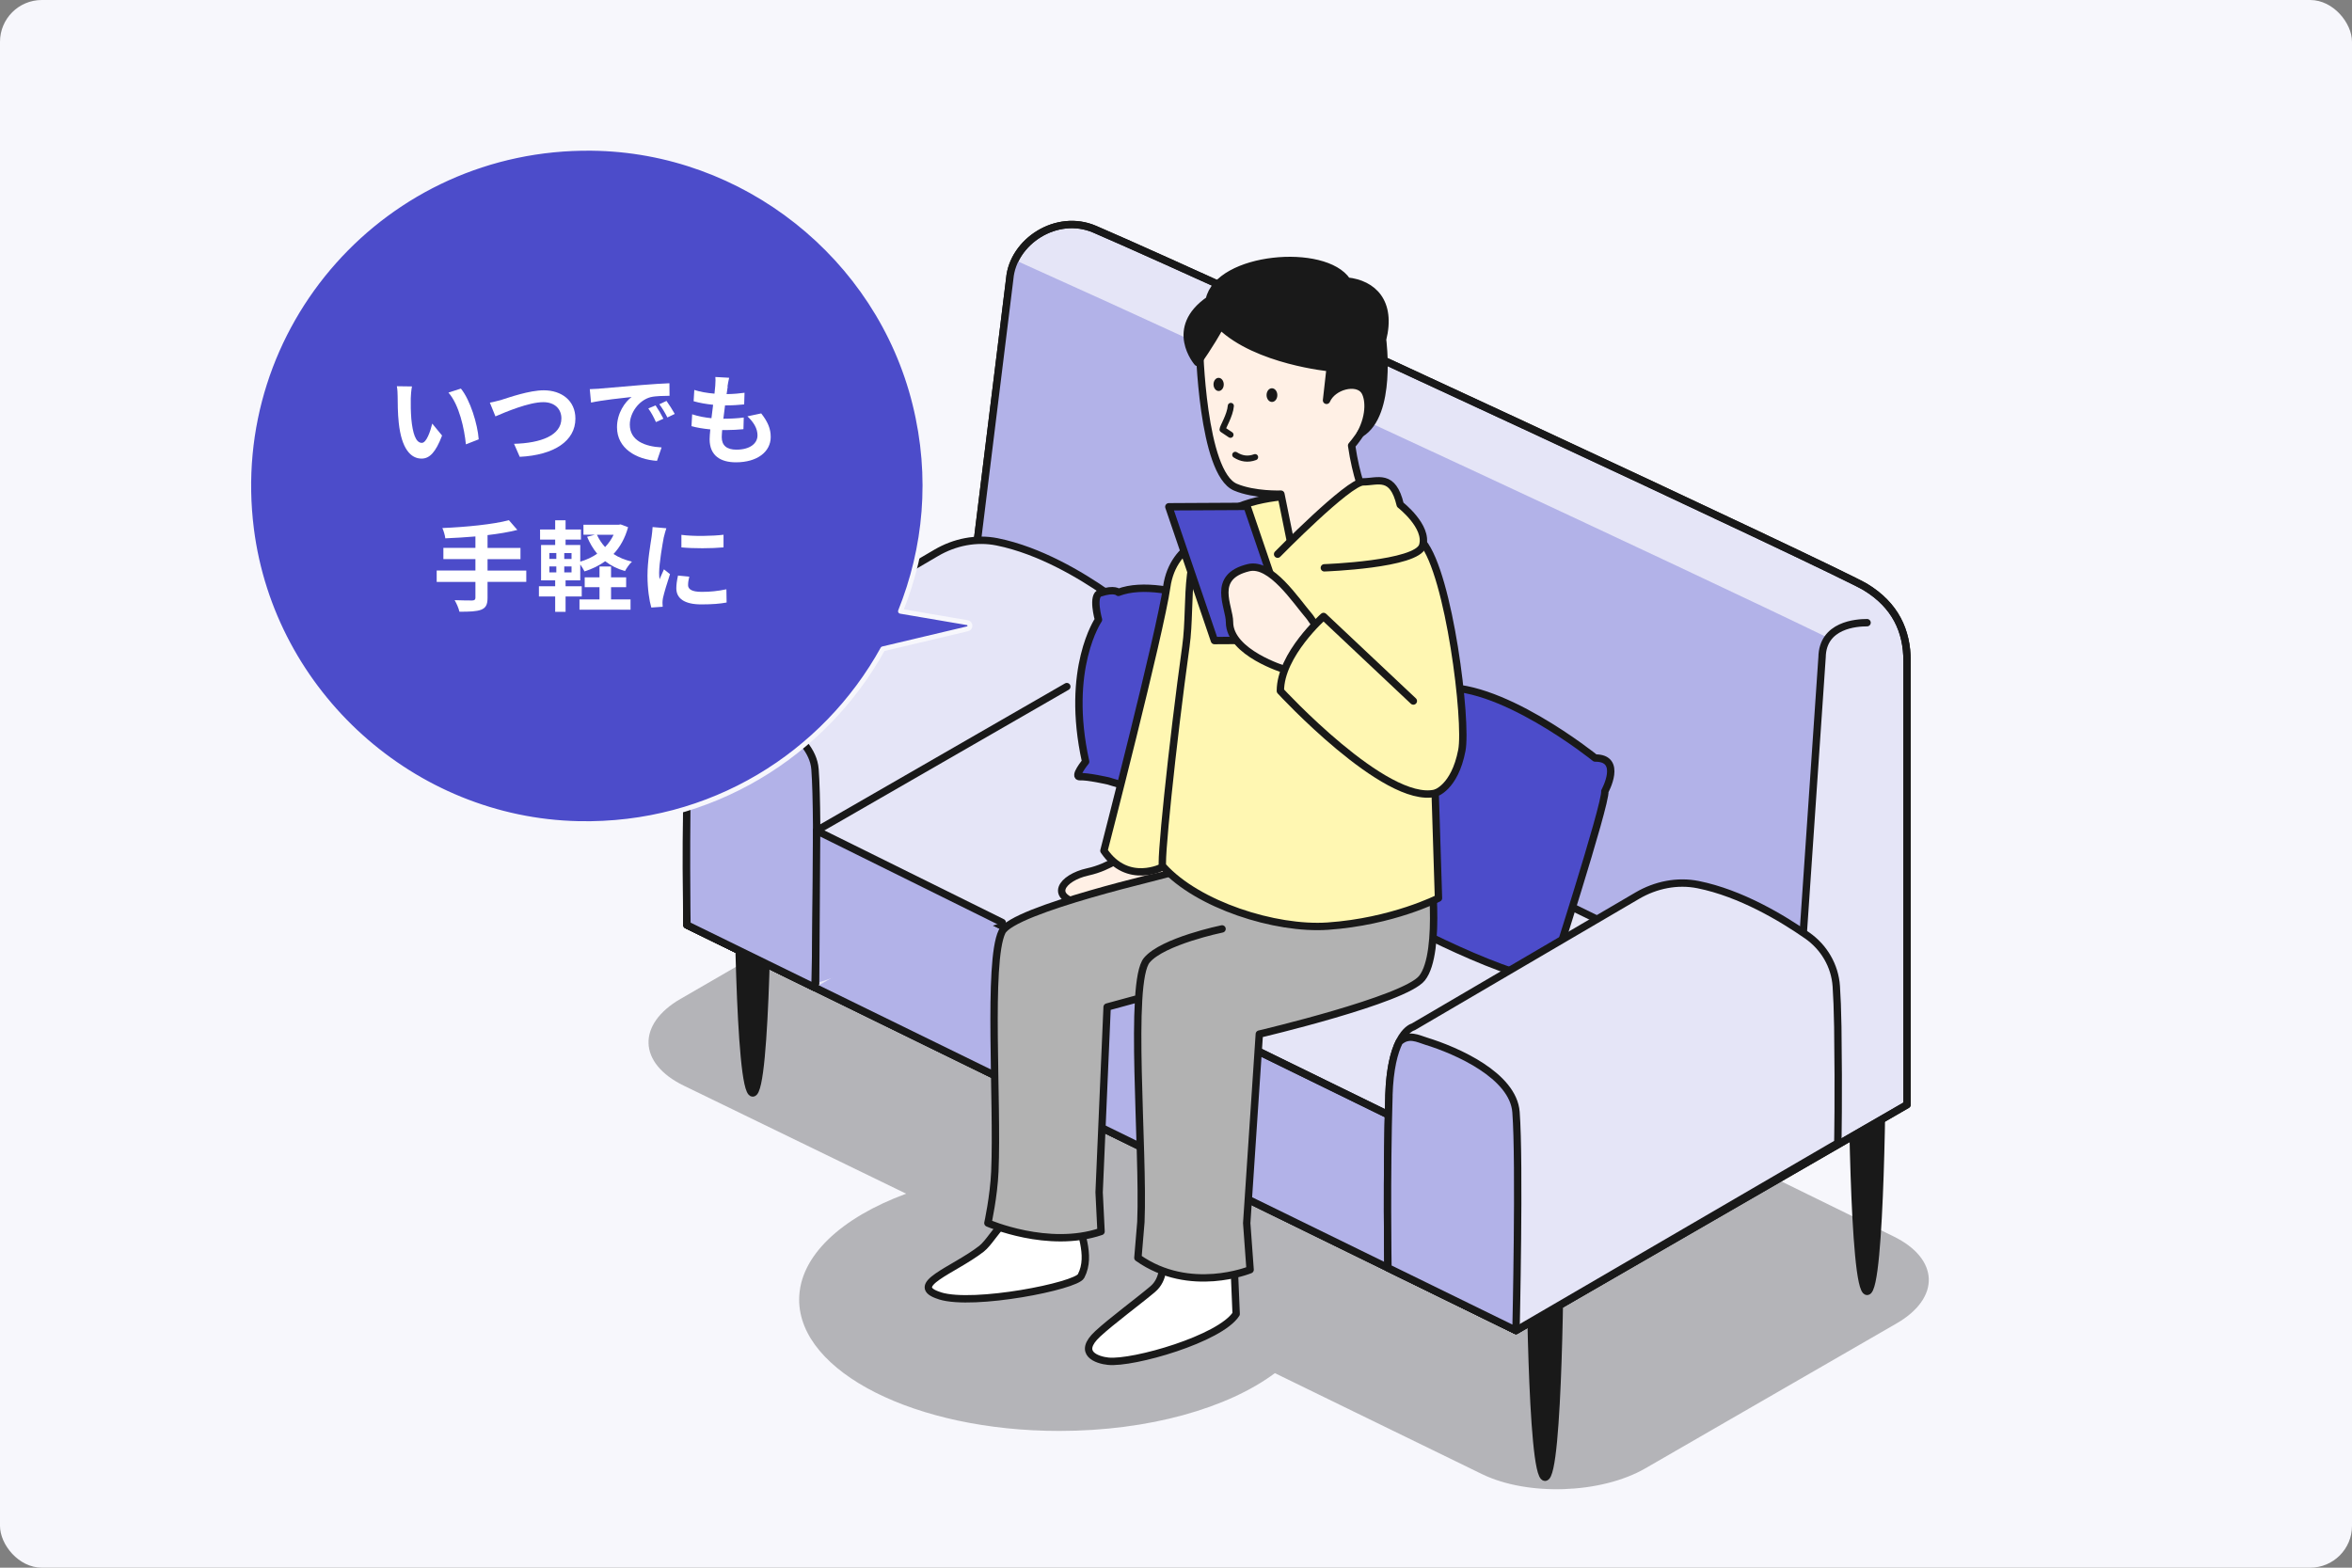 <?xml version="1.0" encoding="UTF-8"?>
<svg id="_レイヤー_2" data-name="レイヤー 2" xmlns="http://www.w3.org/2000/svg" width="450" height="300" viewBox="0 0 450 300">
  <rect x="0" y="0" width="450" height="300" fill="#808080" stroke="none"/>
  <defs>
    <style>
      .cls-1 {
        fill: #fff0e5;
      }

      .cls-1, .cls-2, .cls-3, .cls-4, .cls-5, .cls-6, .cls-7, .cls-8, .cls-9, .cls-10, .cls-11, .cls-12 {
        stroke-linejoin: round;
      }

      .cls-1, .cls-2, .cls-4, .cls-5, .cls-6, .cls-7, .cls-8, .cls-9, .cls-10, .cls-11, .cls-12 {
        stroke: #191919;
        stroke-linecap: round;
      }

      .cls-1, .cls-2, .cls-5, .cls-6, .cls-7, .cls-8, .cls-9, .cls-10, .cls-11, .cls-12 {
        stroke-width: 1.41px;
      }

      .cls-2, .cls-13 {
        fill: #fff;
      }

      .cls-3 {
        stroke: #f7f7fc;
        stroke-width: .94px;
      }

      .cls-3, .cls-11 {
        fill: #4c4cca;
      }

      .cls-4 {
        stroke-width: 1.17px;
      }

      .cls-4, .cls-8 {
        fill: none;
      }

      .cls-14, .cls-13, .cls-15, .cls-16, .cls-17 {
        stroke-width: 0px;
      }

      .cls-14, .cls-9 {
        fill: #b2b2e8;
      }

      .cls-5 {
        fill: #fff7b2;
      }

      .cls-6 {
        fill: #e5e5f7;
      }

      .cls-7 {
        fill: #b2b2b2;
      }

      .cls-15, .cls-16, .cls-10 {
        fill: #191919;
      }

      .cls-16 {
        opacity: .3;
      }

      .cls-17 {
        fill: #f7f7fc;
      }

      .cls-12 {
        fill: #a7cfff;
      }
    </style>
  </defs>
  <g id="_レイヤー_12" data-name="レイヤー 12">
    <g>
      <rect class="cls-17" width="450" height="300" rx="8" ry="8"/>
      <g>
        <g>
          <path class="cls-16" d="m130.23,191.14l48.55-28.12c8.43-4.88,22.48-5.37,31.23-1.08l152.29,74.67c8.75,4.29,9,11.78.56,16.65l-48.06,27.73c-8.44,4.87-22.51,5.36-31.26,1.1l-39.62-19.32c-8.95,6.68-24.08,11.06-41.25,11.06-27.48,0-49.77-11.25-49.77-25.12,0-8.34,8.08-15.71,20.47-20.28l-42.54-20.67c-8.76-4.26-9.03-11.75-.6-16.63Z"/>
          <g>
            <path class="cls-10" d="m357.23,202.6h2.87s-.14,44.53-2.87,44.53c-2.73,0-2.87-44.53-2.87-44.53h2.87Z"/>
            <path class="cls-10" d="m295.61,238.17h2.87s-.14,44.53-2.87,44.53-2.87-44.53-2.87-44.53h2.87Z"/>
            <path class="cls-10" d="m144.02,164.63h2.87s-.14,44.53-2.87,44.53c-2.73,0-2.87-44.53-2.87-44.53h2.87Z"/>
            <path class="cls-6" d="m209.45,43.87c27.34,11.77,142.34,65.37,147.43,68.45,5.77,3.49,7.99,8.44,7.99,14.16,0,3.69,0,27,0,56.4v28.52s-74.82,43.19-74.82,43.19l-158.62-77.6s-.03-22.89,0-25.01.78-3.96,2.48-4.94c1.7-.98,51.37-29.65,51.37-29.65l7.91-64.06c.61-7.09,8.96-12.61,16.26-9.46Z"/>
            <path class="cls-14" d="m348.61,125.76l-4.72,69.23c-6.11-3.69-125.8-63.47-158.62-77.6l7.91-64.06c.11-1.25.53-2.43,1.07-3.54,41.7,18.73,130.6,60.15,155.52,72.27-.68.92-1.13,2.11-1.16,3.7Z"/>
            <line class="cls-8" x1="191.39" y1="120.09" x2="334.93" y2="190.28"/>
            <path class="cls-8" d="m209.45,43.87c27.34,11.77,142.34,65.37,147.43,68.45,5.77,3.49,7.99,8.44,7.99,14.16,0,3.69,0,27,0,56.4v28.52s-74.82,43.19-74.82,43.19l-158.62-77.6s-.03-22.89,0-25.01.78-3.96,2.48-4.94c1.7-.98,51.37-29.65,51.37-29.65l7.91-64.06c.61-7.09,8.96-12.61,16.26-9.46Z"/>
            <path class="cls-9" d="m131.43,151.98c.02-1.44.41-2.72,1.16-3.72l158.62,77.6c-.75,1-1.14,2.28-1.16,3.72-.03,2.13,0,25.01,0,25.01l-158.62-77.6s-.03-22.89,0-25.01Z"/>
            <path class="cls-8" d="m290.04,254.59s-.03-22.89,0-25.01c.03-2.13.78-3.96,2.48-4.94,1.7-.98,51.37-29.65,51.37-29.65l4.72-69.23c.11-6.2,6.6-6.6,8.61-6.6"/>
            <line class="cls-8" x1="283.77" y1="222.22" x2="138.36" y2="151.08"/>
          </g>
          <path class="cls-6" d="m155.92,188.99l-24.5-11.99s-.28-17.7.19-32.94c.37-12.21,4.63-13.14,4.63-13.14l42.88-25.12c3.51-2.06,7.66-2.92,11.66-2.11,8.15,1.64,16.07,6.4,20.85,9.73,3.23,2.25,5.3,5.79,5.57,9.71.13,1.94.24,4.48.29,7.79.19,13.51,0,22.21,0,22.21"/>
          <path class="cls-9" d="m131.61,144.05c.16-5.21,1.03-8.36,1.97-10.27,1.78-1.68,3.73-.58,5.08-.17,6.03,1.84,16.73,6.62,17.27,13.59.74,9.62,0,41.79,0,41.79l-24.5-11.99s-.28-17.7.19-32.94Z"/>
          <polyline class="cls-9" points="191.76 176.54 156.24 158.96 156.05 188.19"/>
          <line class="cls-12" x1="204.11" y1="131.39" x2="156.24" y2="158.96"/>
          <path class="cls-11" d="m240.98,119.07s-17.83-9.2-27-5.71c0,0-.7-.79-3.43.1-1.73.38-.38,5.13-.38,5.13,0,0-6.41,9.32-2.46,27.16,0,0-2.45,3-1.06,2.89s5.43.81,5.43.81c0,0,20.62,6.53,28.87,5.5,0,0,3.22-29.17,2.6-31.05,0,0,1.79-5.76-2.57-4.84Z"/>
          <path class="cls-11" d="m305.19,145.06s-18.89-15.24-30.6-13.32c0,0-.64-1.11-4.09-.71-2.14.03-1.7,5.98-1.7,5.98,0,0-9.86,9.48-9.51,31.58,0,0-3.64,2.96-1.96,3.17,1.67.21,6.23,2.28,6.23,2.28,0,0,22.85,12.74,32.87,13.53,0,0,10.9-33.78,10.62-36.16,0,0,3.52-6.39-1.86-6.35Z"/>
          <path class="cls-6" d="m265.55,242.6s-.28-17.7.19-32.94c.37-12.21,4.63-13.14,4.63-13.14l42.88-25.12c3.51-2.06,7.66-2.92,11.66-2.11,8.15,1.64,16.07,6.4,20.85,9.73,3.23,2.25,5.3,5.79,5.57,9.71.13,1.94.24,4.48.29,7.79.19,13.51,0,22.21,0,22.21l-61.55,35.86-24.5-11.99Z"/>
          <path class="cls-9" d="m265.73,209.66c.16-5.21,1.03-8.36,1.97-10.27,1.78-1.68,3.73-.58,5.08-.17,6.03,1.84,16.73,6.62,17.27,13.59.74,9.62,0,41.79,0,41.79l-24.5-11.99s-.28-17.7.19-32.94Z"/>
          <g>
            <path class="cls-1" d="m215.47,163.3s-2.95,2.59-7.35,3.55c-4.91,1.07-7.97,4.99-.54,6.27,4.17.72,12.13.34,15.53.34s4.43-6.9,4.43-6.9l-12.06-3.25Z"/>
            <path class="cls-2" d="m236.13,242.32l.38,9.12c-3.04,4.75-19.69,9.54-24.49,9.05-2.06-.21-6.04-1.49-2-5.24,2.61-2.42,7.91-6.34,10.53-8.56,2.25-1.9,1.9-4.94,1.9-4.94l13.68.57Z"/>
            <path class="cls-2" d="m179.86,247.99c6.48,2,25.99-1.88,26.98-3.8,2.13-4.11-.57-8.84-.56-11.88,0,0-9.47,2.76-14.44,2-1.09.82-2.71,3.61-4.06,4.66-5.34,4.14-14.4,7.02-7.92,9.01Z"/>
            <path class="cls-5" d="m232.91,102.2s-8.42,1.26-9.68,10.1c-1.26,8.84-12.02,50.5-12.02,50.5,4.55,6.7,11.34,3.06,11.34,3.06l10.36-63.66Z"/>
            <path class="cls-7" d="m233.81,177.76s-11.33,2.33-14.39,5.98c-3.51,4.18-.56,36.17-1.14,50.12l-.57,6.84c9.94,7.03,21.47,2.28,21.47,2.28l-.65-8.92,2.41-36.17s27.79-6.54,31.12-10.7c3.94-4.93,1.47-23.09,1.47-23.09l-49.47,2.98c-.06.05-30.3,6.93-32.36,11.24-2.76,5.77-.78,32.48-1.36,45.85-.21,4.82-1.33,9.88-1.33,9.88,0,0,11.54,5.05,21.65,1.61l-.37-7.5,1.53-35.45,5.88-1.6"/>
            <path class="cls-5" d="m274.6,151.79s3.7-1,5.09-8.19c1.06-5.51-2.4-33.64-7.5-39.83-3.4-4.12-24.19-8.89-24.19-8.89,0,0-9.08.01-14.52,3.98-7.62,5.56-5.34,15.88-6.59,24.85-2.55,18.32-5.18,43.46-4.35,42.14,6.57,7.28,21.42,12.08,31.52,11.38,12.38-.86,21.16-5.36,21.16-5.36l-.63-20.09Z"/>
            <path class="cls-1" d="m229.47,66s.5,24.53,6.91,27.23c3.62,1.53,8.69,1.33,8.69,1.33l2.04,10.08s10.3-5.06,13.94-9.77c0,0-1.62-3.81-2.45-9.61,0,0,3.74-4.19,4.96-9.58,3.49-15.43-5.59-16.89-10.74-21.03-4.33-3.48-21.3-2.55-23.35,11.36Z"/>
            <g>
              <ellipse class="cls-15" cx="243.36" cy="75.59" rx="1.03" ry="1.31" transform="translate(-.87 2.87) rotate(-.67)"/>
              <ellipse class="cls-15" cx="233.15" cy="73.58" rx=".98" ry="1.26" transform="translate(-.9 2.92) rotate(-.72)"/>
              <path class="cls-4" d="m236.34,87.04c1.16.75,2.43.95,3.79.44"/>
              <path class="cls-4" d="m235.49,77.68c-.14,1.8-1.57,4.07-1.58,4.51l1.51,1.01"/>
            </g>
            <path class="cls-10" d="m231.37,57.37c1.76-8.31,22.1-10.08,26.37-3.58,4.92.53,8.59,3.97,6.78,11.19,0,0,1.92,14.3-4.22,18,2.02-3.76,1.59-7.02.71-8.24-1.48-2.03-6-.92-7.21,1.87l.7-6.23s-14.02-1.3-20.99-8.04c-1.93,3.59-4.4,7.01-4.4,7.01,0,0-5.67-6.51,2.26-11.97Z"/>
            <polygon class="cls-11" points="232.35 122.58 247.33 122.5 238.61 96.9 223.63 96.98 232.35 122.58"/>
            <path class="cls-5" d="m244.44,106.05s13.56-13.84,16.37-13.84,5.66-1.65,7.09,4.38c0,0,5.37,4.16,4.3,7.81-1.07,3.65-18.82,4.26-18.82,4.26"/>
            <path class="cls-1" d="m254.52,123.72l-4.69,9.39-3.99-4.97s-10.6-3.19-10.6-9.09c0-3-3.6-8.68,3.65-10.42,4.3-1.03,9,6.28,11.7,9.42l3.93,5.67Z"/>
            <path class="cls-5" d="m274.6,151.79c-9.54,2.25-29.63-19.57-29.63-19.57,0-6.97,8.26-14.25,8.26-14.25l17.18,16.18"/>
          </g>
        </g>
        <g>
          <path class="cls-3" d="m185.07,119.15l-12.78-2.18c4.82-11.99,6.24-25.63,2.76-39.68-6.99-28.23-32.71-48.59-61.83-48.92-39.64-.45-70.06,33.97-65.11,72.88,3.99,31.38,30.91,55.69,62.57,56.36,25.42.54,47.07-13.27,58.23-33.44l16.2-3.84c.64-.15.61-1.07-.04-1.18Z"/>
          <g>
            <path class="cls-13" d="m78.59,76.21c-.02,1.22,0,2.63.11,3.98.26,2.7.83,4.56,2.01,4.56.88,0,1.63-2.19,1.99-3.69l1.88,2.29c-1.24,3.26-2.42,4.41-3.92,4.41-2.06,0-3.84-1.86-4.37-6.88-.19-1.73-.21-3.92-.21-5.06,0-.52-.04-1.33-.15-1.91l2.89.04c-.13.68-.23,1.76-.23,2.29Zm13.01,7.86l-2.46.96c-.3-3.02-1.29-7.58-3.34-9.9l2.38-.77c1.78,2.16,3.21,6.84,3.41,9.71Z"/>
            <path class="cls-13" d="m96.02,76.49c1.44-.45,5.27-1.8,8.01-1.8,3.39,0,6.06,1.95,6.06,5.42,0,4.26-4.05,6.98-10.65,7.31l-1.09-2.49c5.08-.13,9.06-1.59,9.06-4.86,0-1.76-1.22-3.11-3.47-3.11-2.76,0-7.2,1.88-9.15,2.72l-1.07-2.63c.69-.11,1.63-.38,2.31-.56Z"/>
            <path class="cls-13" d="m114.67,74.37c1.58-.13,4.67-.41,8.1-.69,1.93-.17,3.98-.28,5.31-.34l.02,2.4c-1.01.02-2.63.02-3.62.26-2.27.6-3.98,3.02-3.98,5.25,0,3.09,2.89,4.2,6.08,4.37l-.88,2.57c-3.94-.26-7.65-2.36-7.65-6.43,0-2.7,1.52-4.84,2.79-5.79-1.76.19-5.59.6-7.76,1.07l-.24-2.57c.75-.02,1.48-.06,1.84-.09Zm12.25,5.76l-1.42.64c-.47-1.03-.86-1.76-1.46-2.61l1.39-.58c.47.68,1.14,1.82,1.5,2.55Zm2.18-.92l-1.41.68c-.51-1.01-.94-1.71-1.54-2.53l1.37-.64c.47.66,1.18,1.76,1.58,2.49Z"/>
            <path class="cls-13" d="m139.23,73.98c-.06.32-.13.83-.21,1.44,1.35-.02,2.55-.13,3.43-.26l-.07,2.23c-1.13.11-2.16.19-3.66.19-.11.83-.22,1.71-.32,2.55h.13c1.16,0,2.55-.07,3.77-.23l-.06,2.23c-1.05.09-2.14.17-3.32.17h-.75c-.04.56-.08,1.03-.08,1.37,0,1.56.96,2.38,2.79,2.38,2.63,0,4.05-1.2,4.05-2.74,0-1.28-.69-2.48-1.93-3.64l2.64-.56c1.24,1.58,1.82,2.91,1.82,4.5,0,2.83-2.55,4.86-6.66,4.86-2.94,0-5.03-1.28-5.03-4.41,0-.45.06-1.13.13-1.89-1.37-.13-2.61-.34-3.6-.62l.13-2.27c1.22.41,2.48.62,3.69.75.11-.84.23-1.73.32-2.57-1.29-.13-2.63-.36-3.73-.68l.13-2.16c1.09.36,2.49.6,3.86.71.06-.58.11-1.09.15-1.52.06-.88.06-1.26.02-1.67l2.64.15c-.17.68-.24,1.18-.32,1.67Z"/>
            <path class="cls-13" d="m100.69,111.35h-7.41v3.06c0,1.33-.34,1.91-1.22,2.27-.9.34-2.25.39-4.16.38-.13-.64-.56-1.61-.92-2.21,1.39.06,2.96.06,3.38.06.43-.02.6-.15.6-.53v-3.02h-7.41v-2.18h7.41v-2.19h-6.13v-2.14h6.13v-2.19c-1.95.17-3.92.28-5.76.36-.06-.58-.34-1.48-.56-1.97,4.52-.19,9.66-.69,12.73-1.5l1.61,1.86c-1.67.43-3.64.75-5.7.99v2.46h6.3v2.14h-6.3v2.19h7.41v2.18Z"/>
            <path class="cls-13" d="m120.17,100.88c-.58,2.12-1.54,3.81-2.79,5.14,1.01.66,2.19,1.14,3.53,1.46-.47.43-1.05,1.26-1.33,1.8-1.46-.41-2.72-1.05-3.79-1.88-1.16.84-2.49,1.48-3.96,1.95-.17-.38-.51-.9-.81-1.33v3.04h-2.81v1.13h3.09v1.95h-3.09v2.94h-1.99v-2.94h-3.11v-1.95h3.11v-1.13h-2.7v-6.77h2.7v-1.03h-2.89v-1.93h2.89v-1.76h1.99v1.76h2.94v1.93h-2.94v1.03h2.81v3.19c1.18-.34,2.29-.86,3.24-1.52-.79-.94-1.42-2.03-1.93-3.24l1.48-.39h-2.18v-1.91h6.73l.38-.07,1.43.54Zm-15.06,6.08h1.33v-1.13h-1.33v1.13Zm0,2.57h1.33v-1.14h-1.33v1.14Zm4.24-3.69h-1.39v1.13h1.39v-1.13Zm0,2.55h-1.39v1.14h1.39v-1.14Zm7.56,6.32h3.73v1.97h-9.77v-1.97h3.83v-2.34h-2.83v-1.88h2.83v-2.08h2.21v2.08h2.89v1.88h-2.89v2.34Zm-2.7-12.38c.39.86.92,1.67,1.56,2.36.66-.69,1.22-1.48,1.63-2.36h-3.19Z"/>
            <path class="cls-13" d="m127.01,102.76c-.24,1.26-.9,5.01-.9,6.88,0,.36.02.84.08,1.22.28-.64.58-1.29.84-1.91l1.16.92c-.52,1.56-1.14,3.6-1.35,4.59-.06.28-.09.69-.09.88,0,.21.02.51.04.77l-2.18.15c-.38-1.29-.73-3.58-.73-6.13,0-2.81.58-5.98.79-7.43.06-.52.17-1.24.19-1.84l2.63.23c-.15.39-.39,1.33-.47,1.67Zm4.63,9.17c0,.83.71,1.33,2.63,1.33,1.67,0,3.06-.15,4.71-.49l.04,2.53c-1.22.23-2.72.36-4.84.36-3.23,0-4.78-1.14-4.78-3.08,0-.73.11-1.48.32-2.44l2.16.21c-.15.62-.23,1.07-.23,1.58Zm6.79-9.6v2.42c-2.31.21-5.7.23-8.06,0v-2.4c2.31.32,6.04.23,8.06-.02Z"/>
          </g>
        </g>
      </g>
    </g>
  </g>
</svg>